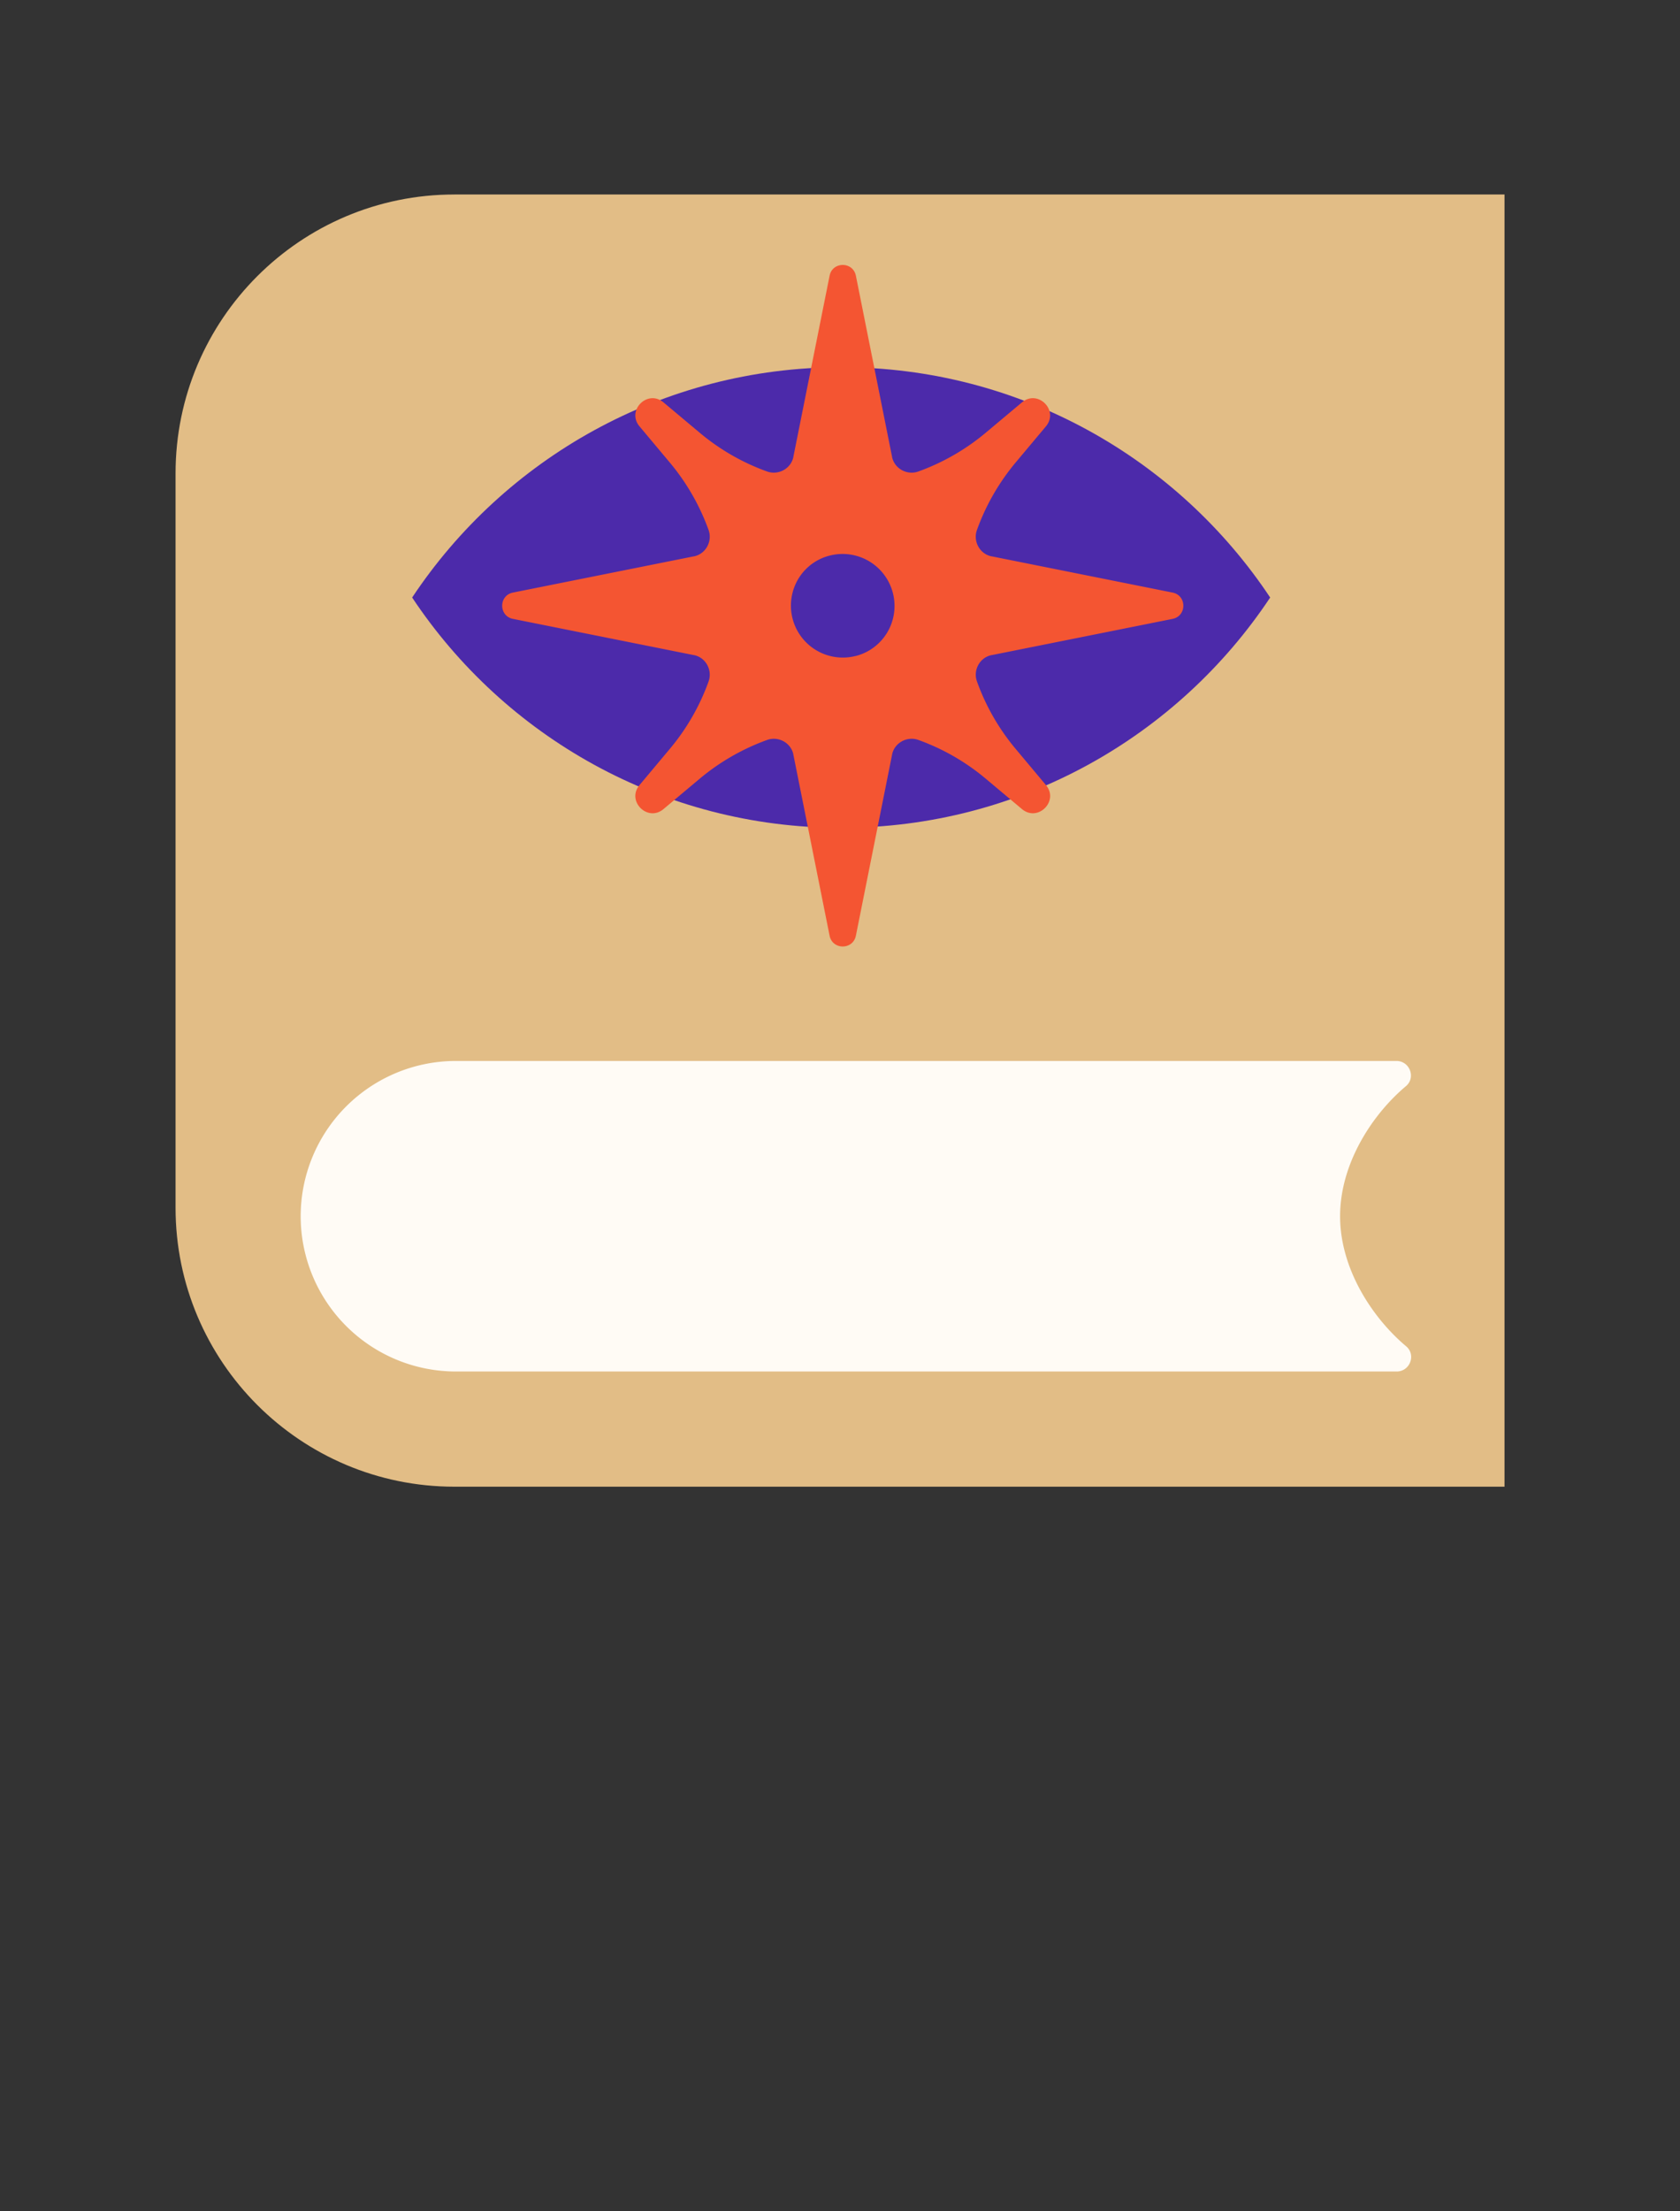 <svg xmlns="http://www.w3.org/2000/svg" width="92" height="121" fill="none"><rect width="100%" height="100%" fill="#333333" stroke="none"/><path fill="#E2BD86" d="M24.88 10.643h57.51V81.36H24.88c-8.426 0-15.266-6.84-15.266-15.266V25.909c0-8.426 6.84-15.265 15.266-15.265"/><path fill="#FFFBF5" d="M76.484 75.056c.728 0 1.076-.91.518-1.38-1.847-1.552-3.616-4.234-3.616-7.117s1.76-5.57 3.604-7.117c.558-.467.21-1.38-.518-1.38H24.963a8.5 8.5 0 0 0-8.497 8.497 8.5 8.5 0 0 0 8.497 8.497z"/><path fill="#4C2AAA" d="M46.064 20.097c-9.807 0-18.443 5.008-23.494 12.603 5.051 7.595 13.687 12.603 23.493 12.603 9.807 0 18.443-5.008 23.494-12.603-5.051-7.595-13.687-12.603-23.494-12.603"/><path fill="#F45532" d="m64.211 32.429-9.901-1.982h-.012c-.645-.13-1.02-.823-.8-1.44a12.2 12.2 0 0 1 2.12-3.695l1.658-1.978c.732-.874-.443-2.045-1.313-1.313l-1.978 1.657a12.2 12.2 0 0 1-3.695 2.125c-.617.221-1.309-.155-1.44-.8v-.011L46.87 15.09c-.159-.787-1.282-.787-1.44 0l-1.982 9.902v.012c-.13.644-.823 1.02-1.44.799a12.1 12.1 0 0 1-3.695-2.125l-1.978-1.657c-.874-.732-2.045.443-1.313 1.313l1.657 1.978a12.2 12.2 0 0 1 2.125 3.695c.221.617-.155 1.31-.8 1.44h-.011l-9.902 1.982c-.787.158-.787 1.282 0 1.44l9.902 1.982h.012c.644.13 1.02.822.799 1.44a12.1 12.1 0 0 1-2.125 3.694l-1.657 1.978c-.732.874.443 2.045 1.313 1.314l1.978-1.658a12.2 12.2 0 0 1 3.695-2.124c.617-.222 1.31.154 1.44.799v.012l1.982 9.901c.158.787 1.281.787 1.44 0l1.981-9.901v-.012c.131-.645.823-1.02 1.44-.8a12.1 12.1 0 0 1 3.695 2.125l1.978 1.658c.874.731 2.045-.444 1.313-1.314l-1.657-1.978a12.1 12.1 0 0 1-2.12-3.694c-.222-.618.154-1.31.799-1.44h.012l9.901-1.982c.787-.158.787-1.282 0-1.44m-17.358 3.47a2.842 2.842 0 0 1-3.454-3.454 2.8 2.8 0 0 1 2.045-2.042 2.844 2.844 0 0 1 3.454 3.454 2.82 2.82 0 0 1-2.045 2.045z"/></svg>